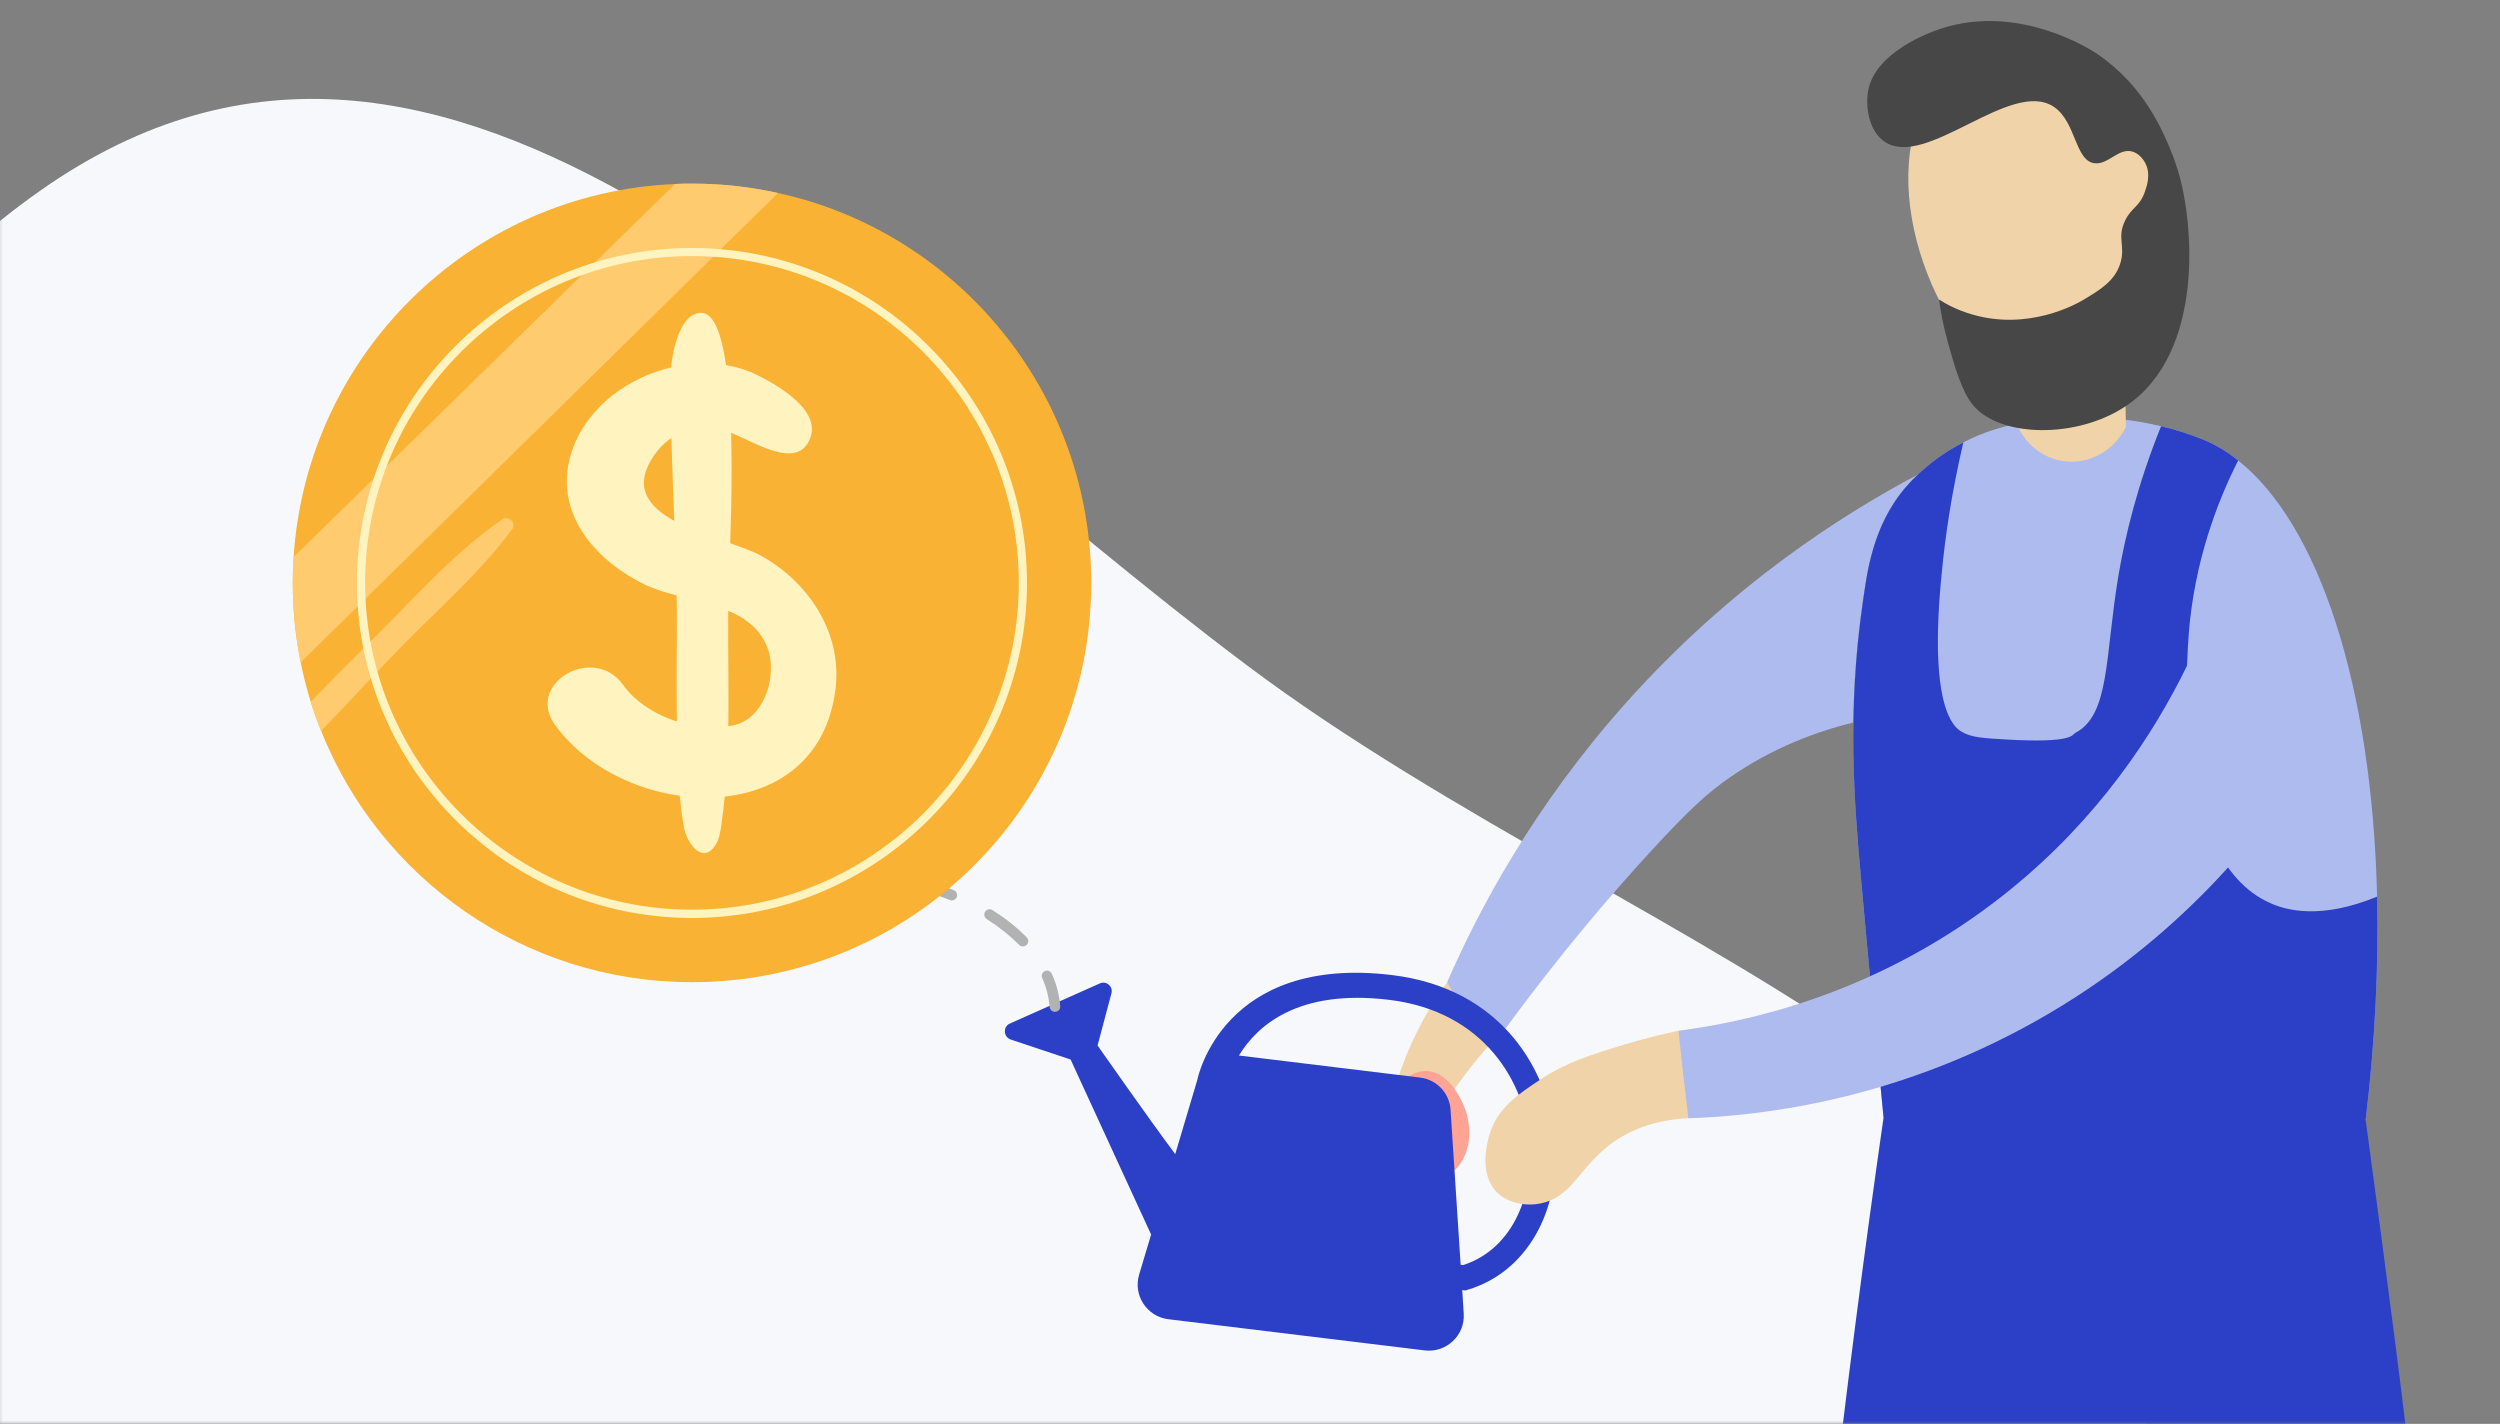 <?xml version="1.0" encoding="utf-8"?>
<svg xmlns="http://www.w3.org/2000/svg" width="381" height="217" viewBox="0 0 381 217" fill="none">
<rect x="0" y="0" width="381" height="217" fill="#808080" stroke="none"/>
<g clip-path="url(#clip0)">
<mask id="mask0" mask-type="alpha" maskUnits="userSpaceOnUse" x="-1" y="0" width="383" height="218">
<path d="M-0.662 0.193H381.338V217.193H-0.662V0.193Z" fill="#F2F8FC"/>
</mask>
<g mask="url(#mask0)">
<path fill-rule="evenodd" clip-rule="evenodd" d="M-30.597 241.511C-6.171 318.475 43.495 393.556 123.066 397.041C209.212 400.814 302.29 327.644 324.767 243.741C344.555 169.878 251.378 147.415 190.071 101.424C128.216 55.023 68.803 -14.901 6.255 28.972C-58.101 74.113 -54.763 165.366 -30.597 241.511Z" fill="#F7F8FC"/>
<path d="M220.557 149.667C218.214 152.9 215.544 157.289 213.557 162.865C212.637 165.446 211.985 167.878 211.51 170.103C213.29 171.497 215.07 172.891 216.849 174.255C217.976 171.942 219.4 169.391 221.15 166.751C223.938 162.599 226.845 159.277 229.455 156.696C226.489 154.383 223.523 152.01 220.557 149.667Z" fill="#F0D3A8"/>
<path d="M292.242 72.343C291.649 72.906 291.056 73.529 290.492 74.182C285.243 80.232 284.501 87.736 283.908 91.652C282.929 98.266 282.514 104.406 282.454 110.1C276.819 111.494 270.116 113.956 263.561 118.524C260.358 120.748 257.51 123.27 251.311 130.032C245.527 136.35 237.875 145.248 229.451 156.726C228.295 156.459 226.07 155.777 223.935 153.968C222.066 152.426 221.058 150.705 220.553 149.667C225.418 138.515 233.722 122.914 247.752 107.164C263.828 89.16 280.764 78.423 292.242 72.343Z" fill="#AEBBEE"/>
<path d="M360.52 170.697C352.601 173.544 340.44 176.837 325.343 176.985C308.615 177.163 295.297 173.366 287.051 170.311C286.251 162.155 285.005 149.401 283.581 133.503C282.988 126.74 282.335 118.969 282.454 110.101C282.513 104.406 282.929 98.266 283.907 91.652C284.501 87.737 285.242 80.233 290.492 74.182C291.056 73.529 291.649 72.907 292.242 72.343C294.407 70.326 296.454 68.991 297.047 68.635C297.789 68.191 298.5 67.775 299.212 67.419C302.416 65.758 305.322 64.987 307.339 64.602C307.339 64.602 317.335 62.051 329.347 64.958C331.423 65.432 333.559 66.114 335.724 66.975C337.593 67.746 339.402 68.814 341.093 70.178C353.342 79.877 361.499 104.376 362.27 136.647C362.507 147.235 361.974 158.684 360.52 170.697Z" fill="#AEBBEE"/>
<path d="M366.899 219.755C364.971 203.116 360.522 170.697 360.522 170.697C361.975 158.684 362.509 147.236 362.272 136.647C353.611 140.206 348.42 138.693 346.107 137.685C330.001 130.744 333.501 96.783 333.768 94.44C334.984 83.614 338.543 75.25 341.094 70.178C339.403 68.814 337.594 67.746 335.725 66.975C333.56 66.114 331.425 65.432 329.349 64.958C325.671 74.063 323.861 81.834 322.883 87.529C320.747 100.135 321.607 108.974 316.209 111.732C315.823 111.94 316.031 113.274 305.976 112.711C302.269 112.503 300.43 112.414 298.917 111.495C297.82 110.842 293.815 107.936 295.951 87.025C296.426 82.101 297.345 75.398 299.214 67.419C298.502 67.775 297.79 68.191 297.048 68.635C296.277 69.11 293.133 71.127 290.493 74.182C285.244 80.233 284.502 87.737 283.909 91.652C281.447 108.588 282.604 122.41 283.583 133.503C285.006 149.401 286.252 162.155 287.053 170.311C284.087 190.985 281.358 212.073 278.896 233.577C272.074 293.283 268.011 350.587 266.053 405.103C269.613 406.497 275.159 408.158 282.129 408.306C290.226 408.484 296.633 406.556 300.43 405.103C302.476 389.353 316.921 270.979 321.607 228.179C326.946 268.635 343.585 386.98 346.285 405.221C350.318 406.438 356.25 407.713 363.458 407.565C369.538 407.446 374.61 406.319 378.288 405.221C377.814 346.82 374.403 284.83 366.899 219.755Z" fill="#2B40C7"/>
<path d="M310.818 7.001C304.945 6.052 298.627 8.959 295.038 13.408C285.013 25.806 294.356 52.5 307.496 58.877C307.436 60.776 307.407 62.703 307.347 64.602C308.623 67.716 311.411 69.911 314.644 70.296C318.44 70.771 322.207 68.665 323.987 65.076C323.928 62.021 323.898 58.966 323.839 55.941C325.144 54.843 326.271 53.657 327.161 52.441C337.631 38.145 326.152 9.493 310.818 7.001Z" fill="#F0D3A8"/>
<path d="M331.254 24.026C329.742 20.14 326.894 13.199 319.657 8.246C318.975 7.772 307.793 0.386 295.721 4.39C295.662 4.42 295.573 4.45 295.454 4.479C294.208 4.895 285.815 7.92 284.717 13.763C284.272 16.047 284.717 19.903 287.209 21.593C293.526 25.864 306.458 11.894 313.013 16.284C316.454 18.598 316.216 24.648 319.301 24.886C321.407 25.064 323.009 22.335 325.174 23.165C326.212 23.581 326.776 24.53 326.894 24.767C327.843 26.458 327.191 28.326 326.894 29.186C326.064 31.589 324.877 31.529 323.869 33.606C322.534 36.334 324.047 37.491 323.068 40.339C322.178 42.919 319.924 44.254 317.433 45.737C316.394 46.36 309.157 50.423 300.585 47.932C298.331 47.279 296.611 46.36 295.514 45.648C295.721 47.279 296.136 49.652 296.937 52.47C297.886 55.851 298.954 59.618 300.674 61.724C304.797 66.707 316.513 66.885 323.958 61.902C336.148 53.775 334.28 33.606 331.907 25.953C331.61 25.034 331.254 24.026 331.254 24.026Z" fill="#474747"/>
<path d="M217.355 163.222C221.419 163.311 223.317 169.124 223.406 169.391C223.792 170.577 224.77 174.522 222.249 177.726C220.173 180.365 216.11 181.997 213.203 180.484C209.466 178.556 209.673 172.594 211.008 169.154C211.216 168.59 213.41 163.133 217.355 163.222Z" fill="#FFA494"/>
<path d="M153.896 155.995L167.627 149.865C168.611 149.438 169.656 150.323 169.388 151.366L167.268 159.332C167.268 159.332 175.028 170.432 179.105 175.887L182.483 164.533C182.515 164.328 186.355 145.456 212.185 148.605C229.076 150.659 236.071 163.383 236.953 173.639C237.894 184.688 232.567 193.903 223.716 196.545L223.333 196.668L222.844 196.612L223.071 200.177C223.301 203.497 220.428 206.198 217.136 205.803L178.049 201.049C174.786 200.644 172.666 197.406 173.598 194.268L175.43 188.148L163.159 161.469L154.002 158.413C152.911 157.997 152.843 156.46 153.896 155.995ZM221.063 169.124L222.602 192.744L222.992 192.798C230.903 190.212 233.797 181.513 233.162 173.97C232.418 165.115 226.358 154.155 211.714 152.376C197.862 150.686 191.594 156.288 188.813 160.86L216.382 164.218C218.942 164.507 220.901 166.577 221.063 169.124Z" fill="#2B40C7"/>
<path d="M341.423 78.482C339.465 87.202 331.724 116.328 303.991 137.447C284.949 151.951 265.462 155.836 255.793 157.082C255.556 158.743 255.437 160.819 255.645 163.221C255.912 166.188 256.624 168.649 257.276 170.429C267.598 170.073 288.182 168.026 310.279 155.599C332.524 143.112 345.041 126.413 350.677 117.782C347.622 104.702 344.507 91.592 341.423 78.482Z" fill="#AEBBEE"/>
<path d="M255.795 157.082C253.867 157.497 251.019 158.15 247.668 159.158C242.358 160.76 238.74 161.887 234.795 164.497C231.532 166.662 228.24 168.768 227.024 172.832C226.757 173.662 225.215 178.823 228.151 181.73C229.871 183.42 232.63 183.865 234.825 183.391C239.926 182.323 240.697 177.488 246.333 173.751C248.528 172.298 251.998 170.696 257.307 170.399C256.773 165.98 256.269 161.531 255.795 157.082Z" fill="#F0D3A8"/>
<path d="M161.115 154.14C161.033 154.176 160.944 154.197 160.848 154.201C160.398 154.246 160.012 153.91 159.967 153.46C159.844 151.967 159.465 150.471 158.827 149.052C158.644 148.644 158.824 148.172 159.231 147.988C159.639 147.805 160.111 147.985 160.302 148.409C161.013 149.99 161.449 151.657 161.579 153.343C161.614 153.68 161.424 154 161.115 154.14ZM156.22 144.167C155.91 144.306 155.552 144.251 155.299 143.993C153.924 142.592 152.274 141.275 150.38 140.069C149.998 139.829 149.89 139.328 150.13 138.946C150.37 138.564 150.87 138.456 151.252 138.696C153.256 139.971 155.015 141.356 156.474 142.857C156.796 143.183 156.791 143.694 156.459 144.001C156.375 144.077 156.301 144.13 156.22 144.167ZM145.387 137.158C145.192 137.246 144.959 137.252 144.747 137.171C144.479 137.056 144.212 136.941 143.936 136.85C142.149 136.144 140.295 135.507 138.694 134.953C138.275 134.807 138.047 134.342 138.192 133.924C138.337 133.505 138.802 133.277 139.22 133.422C140.838 133.969 142.699 134.622 144.533 135.346C144.817 135.454 145.084 135.569 145.368 135.676C145.777 135.845 145.973 136.326 145.805 136.735C145.716 136.931 145.566 137.077 145.387 137.158ZM133.151 132.779C132.955 132.867 132.746 132.882 132.534 132.802C130.147 131.895 128.221 131.055 126.499 130.144C126.107 129.927 125.951 129.449 126.16 129.041C126.376 128.65 126.854 128.494 127.262 128.703C128.93 129.58 130.792 130.409 133.1 131.273C133.526 131.434 133.731 131.891 133.57 132.316C133.505 132.522 133.346 132.691 133.151 132.779ZM121.744 126.498C121.5 126.608 121.22 126.597 120.989 126.387L120.834 126.261C119.267 124.867 117.868 123.281 116.537 121.41C116.272 121.039 116.364 120.546 116.735 120.282C117.09 120.024 117.598 120.109 117.863 120.48C119.11 122.252 120.433 123.755 121.899 125.056C122.247 125.351 122.344 125.915 122.05 126.263C121.981 126.372 121.858 126.447 121.744 126.498ZM114.276 116.075C113.884 116.251 113.419 116.088 113.219 115.687C112.85 114.952 112.512 114.202 112.168 113.435C111.618 112.212 111.093 110.958 110.569 109.704C110.402 109.289 110.607 108.786 111.012 108.642C111.427 108.475 111.907 108.671 112.074 109.086C112.592 110.324 113.109 111.562 113.651 112.768C113.981 113.502 114.335 114.245 114.681 114.971C114.88 115.372 114.708 115.861 114.308 116.06L114.276 116.075ZM135.537 98.989C133.394 99.933 131.432 100.756 129.521 101.517C129.106 101.684 128.643 101.481 128.476 101.066C128.309 100.651 128.537 100.156 128.926 100.02C130.821 99.266 132.767 98.451 134.877 97.522C135.285 97.338 135.765 97.534 135.948 97.942C136.124 98.333 135.944 98.806 135.537 98.989ZM123.446 103.739C121.215 104.487 119.093 105.127 117.088 105.637C116.651 105.755 116.214 105.48 116.104 105.06C115.985 104.623 116.252 104.17 116.68 104.075C118.645 103.564 120.726 102.962 122.851 102.242C123.273 102.091 123.735 102.334 123.886 102.757C124.015 103.13 123.821 103.57 123.446 103.739ZM110.869 106.884C110.803 106.913 110.731 106.926 110.658 106.939C108.404 107.286 106.211 107.508 104.104 107.573C103.656 107.578 103.286 107.235 103.264 106.794C103.259 106.345 103.602 105.976 104.043 105.954C106.086 105.878 108.23 105.679 110.412 105.345C110.854 105.283 111.266 105.588 111.344 106.023C111.393 106.393 111.178 106.745 110.869 106.884ZM109.198 104.126C108.774 104.317 108.294 104.121 108.12 103.69C107.813 102.965 107.514 102.256 107.192 101.539C106.591 100.202 105.999 99.017 105.381 97.903C105.165 97.51 105.297 97.019 105.69 96.803C106.083 96.588 106.574 96.72 106.789 97.113C107.43 98.276 108.036 99.493 108.6 100.749C108.981 101.597 109.295 102.338 109.601 103.063C109.792 103.487 109.605 103.943 109.198 104.126ZM97.925 107.253C97.795 107.312 97.65 107.338 97.499 107.308C95.262 107.039 93.097 106.582 91.011 105.951C90.576 105.813 90.338 105.371 90.476 104.937C90.614 104.503 91.056 104.265 91.49 104.403C93.465 105.004 95.567 105.451 97.701 105.708C98.138 105.766 98.458 106.171 98.4 106.609C98.372 106.896 98.17 107.143 97.925 107.253ZM85.627 103.392C85.399 103.495 85.12 103.483 84.885 103.354C82.72 102.112 80.98 100.64 79.721 98.971C79.447 98.624 79.525 98.099 79.879 97.841C80.243 97.56 80.744 97.629 81.018 97.977C82.148 99.487 83.725 100.817 85.686 101.954C86.078 102.171 86.209 102.68 85.985 103.055C85.899 103.211 85.774 103.326 85.627 103.392ZM102.836 92.853C102.51 92.999 102.098 92.91 101.87 92.621C100.47 90.858 98.988 89.349 97.445 88.141C97.088 87.87 97.03 87.347 97.308 87.007C97.579 86.65 98.101 86.591 98.442 86.87C100.077 88.153 101.659 89.755 103.119 91.608C103.393 91.955 103.332 92.473 102.984 92.747C102.959 92.778 102.901 92.823 102.836 92.853ZM78.469 93.222C78.371 93.266 78.282 93.286 78.169 93.298C77.729 93.319 77.351 92.96 77.329 92.519C77.21 90.161 77.885 87.957 79.224 86.315C79.325 86.192 79.442 86.06 79.56 85.929C79.861 85.598 80.382 85.579 80.705 85.904C81.036 86.206 81.055 86.727 80.73 87.05C80.654 87.143 80.562 87.243 80.47 87.343C79.399 88.667 78.845 90.485 78.941 92.441C78.959 92.786 78.762 93.09 78.469 93.222ZM92.625 85.133C92.445 85.213 92.237 85.229 92.031 85.164C90.697 84.725 89.292 84.475 87.885 84.441C87.253 84.431 86.62 84.46 85.993 84.547C85.55 84.608 85.155 84.296 85.093 83.853C85.031 83.411 85.336 82.999 85.779 82.937C86.479 82.838 87.208 82.804 87.943 82.827C89.51 82.868 91.059 83.132 92.558 83.634C92.993 83.772 93.221 84.237 93.076 84.655C92.996 84.868 92.82 85.045 92.625 85.133Z" fill="#B2B2B2"/>
<path d="M166.303 88.846C166.303 122.453 139.069 149.685 105.46 149.685C79.828 149.685 57.875 133.844 48.935 111.382C48.35 109.93 47.822 108.459 47.351 106.951C46.747 105.008 46.238 102.99 45.823 100.953C45.031 97.031 44.616 92.995 44.616 88.827C44.616 87.507 44.654 86.187 44.748 84.885C46.728 53.975 71.775 29.345 102.876 28.044C103.743 27.987 104.611 27.987 105.478 27.987C109.986 27.987 114.362 28.478 118.586 29.421C119.567 29.628 120.51 29.855 121.472 30.119C147.292 37.134 166.303 60.764 166.303 88.846Z" fill="#F9B233"/>
<path d="M115.847 84.621C110.246 81.585 92.423 79.209 99.967 69.006C102.4 65.725 105.946 64.914 109.831 65.461C112.886 65.894 120.506 71.854 123.109 67.535C125.994 62.726 118.129 58.539 115.414 57.163C112.528 55.71 109.227 55.22 106.021 55.428C99.495 55.861 92.856 59.218 89.16 64.706C87.764 66.762 86.84 69.119 86.5 71.571C85.444 79.548 91.612 85.904 98.307 89.11C104.418 92.052 114.98 91.543 117.205 99.482C117.469 100.425 117.526 101.425 117.469 102.406C117.3 105.932 115.319 109.742 111.868 110.515C106.078 111.797 98.439 109.251 94.95 104.367C90.48 98.124 80.05 104.122 84.558 110.44C95.101 125.15 124.749 127.149 127.352 104.838C128.333 96.352 123.127 88.582 115.847 84.621Z" fill="#FFF4BF"/>
<path d="M109.323 50.128C108.682 48.563 107.852 47.639 106.796 47.677C103.401 47.752 102.194 54.447 102.194 57.54C102.175 68.365 102.854 78.945 103.099 89.619C103.25 95.711 103.061 101.783 103.137 107.875C103.212 114.042 103.156 120.058 104.25 126.168C104.665 128.45 107.135 132.033 109.153 128.582C109.625 127.771 109.776 126.828 109.908 125.904C111.662 113.948 110.738 101.689 111.039 89.619C111.134 84.98 112.737 58.407 109.323 50.128Z" fill="#FFF4BF"/>
<path d="M118.568 29.421L45.823 100.953C45.031 97.031 44.616 92.995 44.616 88.827C44.616 87.507 44.654 86.187 44.748 84.885L102.876 28.044C103.743 27.987 104.611 27.987 105.478 27.987C109.948 27.987 114.343 28.478 118.568 29.421Z" fill="#FFCB6E"/>
<path d="M78.093 80.604C73.17 87.299 66.607 92.957 60.816 98.917C56.818 103.028 52.933 107.271 48.934 111.401C48.35 109.949 47.822 108.478 47.35 106.969C50.858 103.292 54.479 99.728 58.063 96.163C63.91 90.317 69.737 83.773 76.603 79.133C77.47 78.511 78.734 79.699 78.093 80.604Z" fill="#FFCB6E"/>
<path d="M105.456 139.898C77.297 139.898 54.401 116.984 54.401 88.846C54.401 60.708 77.316 37.794 105.456 37.794C133.615 37.794 156.511 60.689 156.511 88.846C156.511 117.003 133.596 139.898 105.456 139.898ZM105.456 39.02C77.995 39.02 55.646 61.368 55.646 88.827C55.646 116.286 77.995 138.634 105.456 138.634C132.917 138.634 155.267 116.286 155.267 88.827C155.267 61.368 132.917 39.02 105.456 39.02Z" fill="#FFF4BF"/>
</g>
</g>
<defs>
<clipPath id="clip0">
<rect width="381" height="217" fill="white"/>
</clipPath>
</defs>
</svg>